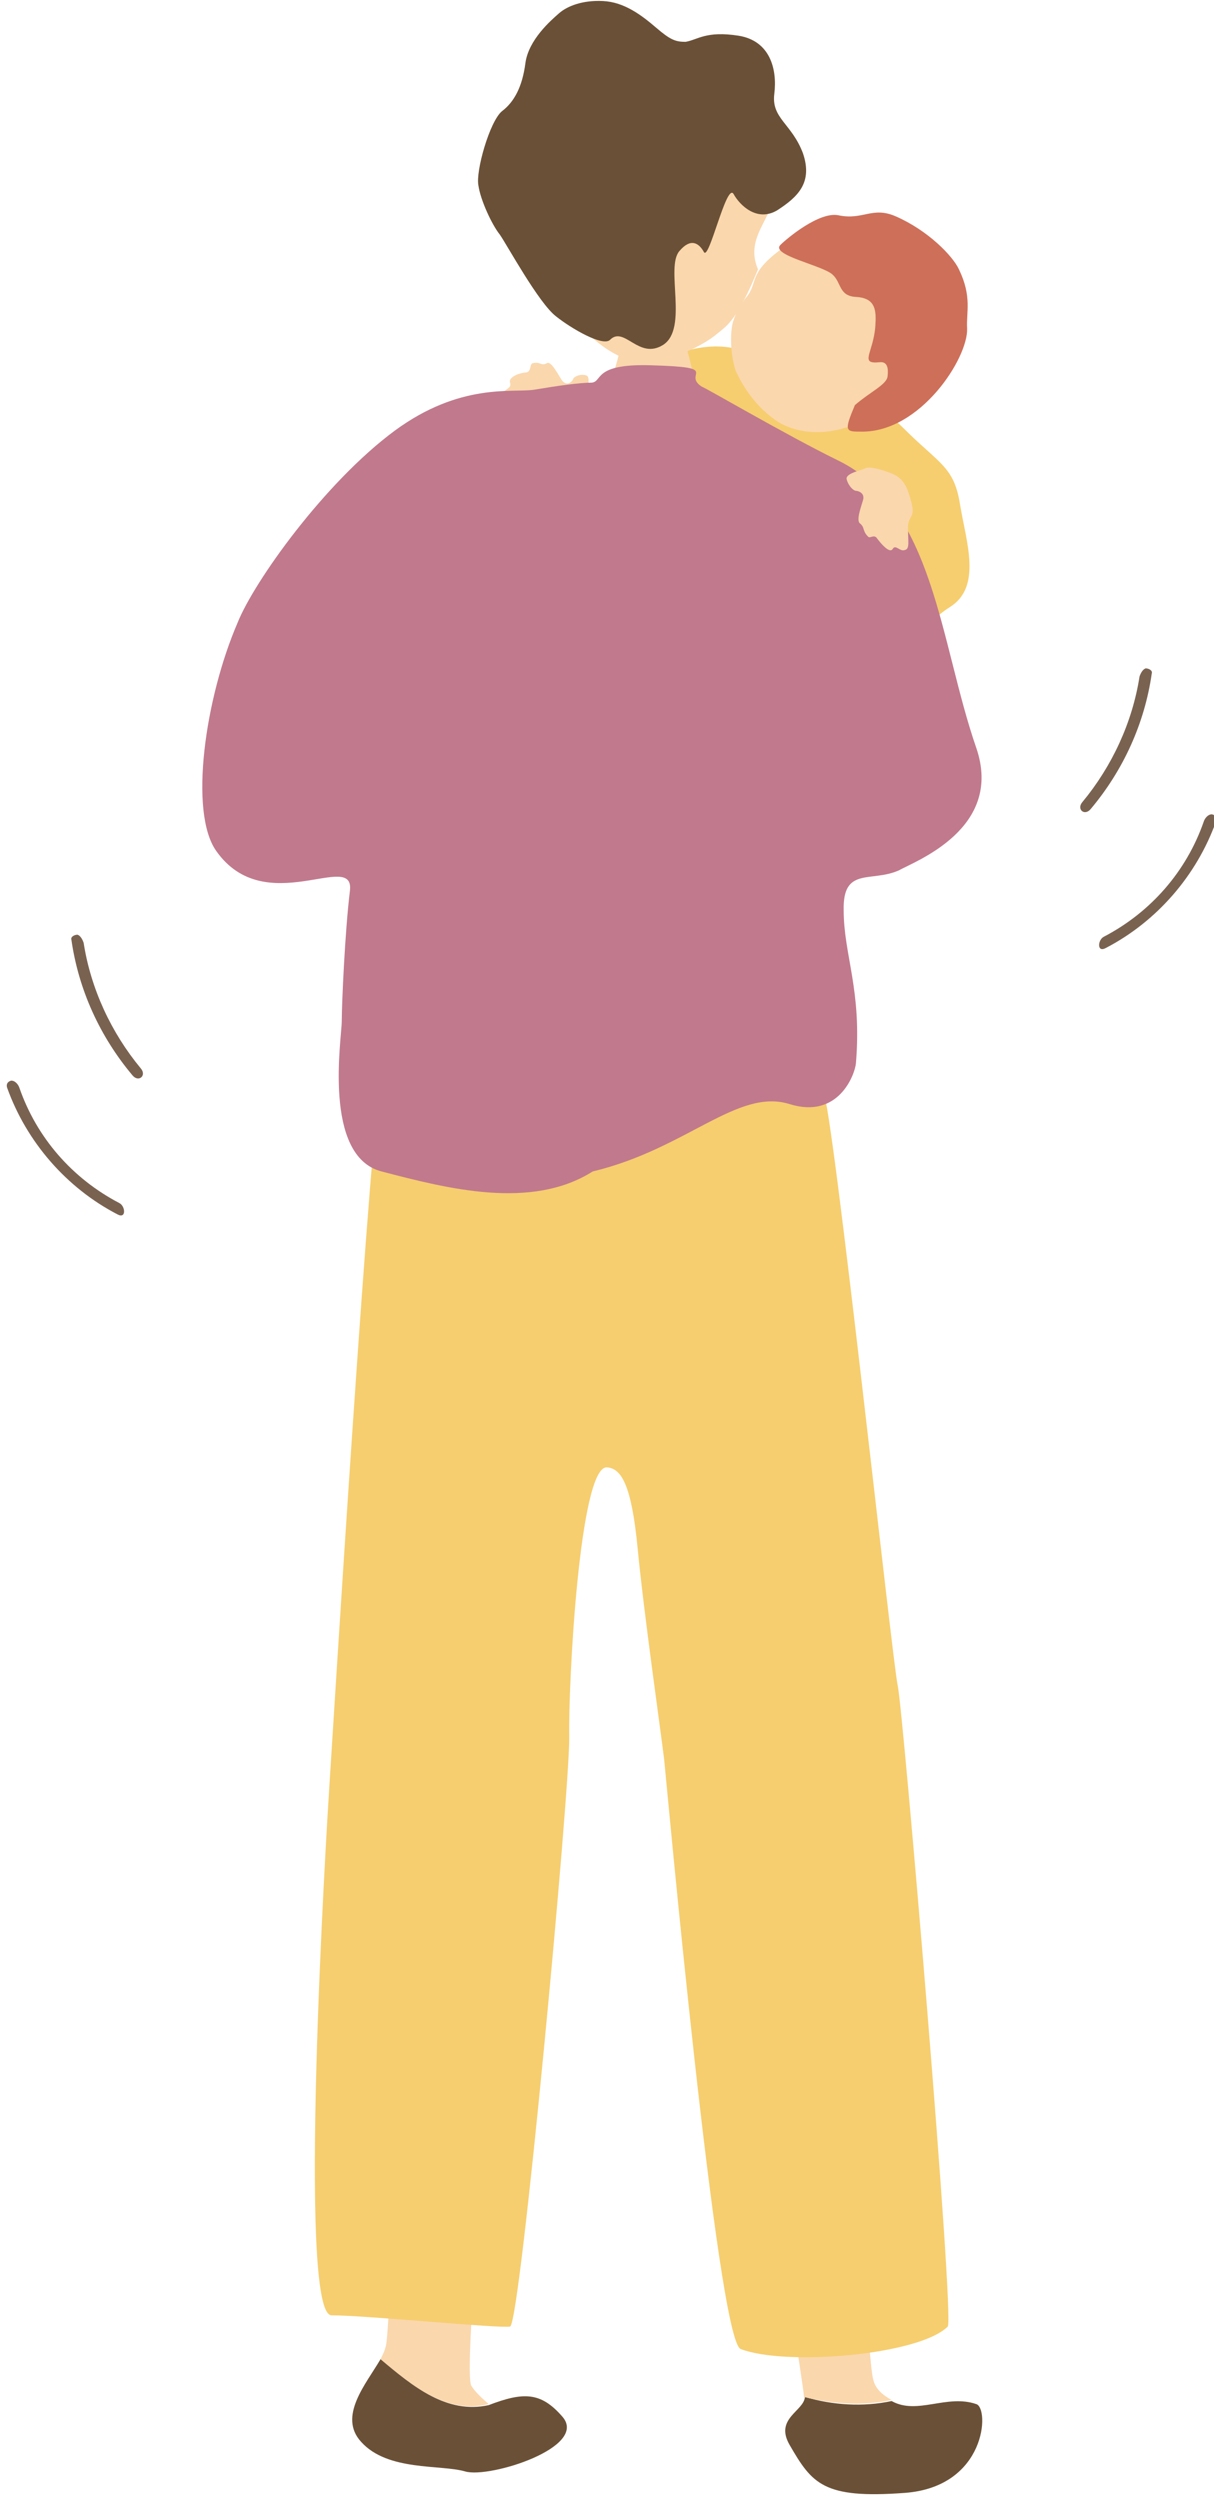 <?xml version="1.0" encoding="utf-8"?>
<!-- Generator: Adobe Illustrator 28.3.0, SVG Export Plug-In . SVG Version: 6.00 Build 0)  -->
<svg version="1.1" id="レイヤー_1" xmlns="http://www.w3.org/2000/svg" xmlns:xlink="http://www.w3.org/1999/xlink" x="0px"
	 y="0px" viewBox="0 0 119 245" style="enable-background:new 0 0 119 245;" xml:space="preserve">
<style type="text/css">
	.st0{fill:#7A6251;}
	.st1{fill:#F6CE6F;}
	.st2{fill:#FAD7AD;}
	.st3{fill:#CE6F59;}
	.st4{fill:#6A5036;}
	.st5{fill:#C1798D;}
</style>
<g>
	<g>
		<path class="st0" d="M111.7,66.3c-0.7,4.5-2.7,8.8-5.6,12.3c-0.6,0.7,0.2,1.4,0.8,0.7c3.2-3.8,5.3-8.4,6-13.3
			c0.1-0.3-0.3-0.5-0.6-0.5C112,65.6,111.8,66,111.7,66.3L111.7,66.3z"/>
		<path class="st0" d="M118,80.5c-1.7,4.9-5.2,8.9-9.8,11.3c-0.6,0.3-0.7,1.6,0.2,1.1c5-2.6,8.9-7.1,10.8-12.4
			c0.1-0.3,0-0.6-0.4-0.7C118.4,79.8,118.1,80.2,118,80.5L118,80.5z"/>
	</g>
	<g>
		<path class="st0" d="M8.2,92.4c0.7,4.5,2.7,8.8,5.6,12.3c0.6,0.7-0.2,1.4-0.8,0.7c-3.2-3.8-5.3-8.4-6-13.3
			c-0.1-0.3,0.3-0.5,0.6-0.5C7.9,91.7,8.1,92.1,8.2,92.4L8.2,92.4z"/>
		<path class="st0" d="M1.9,106.6c1.7,4.9,5.2,8.9,9.8,11.3c0.6,0.3,0.7,1.6-0.2,1.1c-5-2.6-8.9-7.1-10.8-12.4
			c-0.1-0.3,0-0.6,0.4-0.7C1.5,105.9,1.8,106.3,1.9,106.6L1.9,106.6z"/>
	</g>
	<g>
		<g>
			<g>
				<path class="st1" d="M73.6,34.7c6.8,3.2,11.3,3.6,14.9,7.2c3.6,3.6,5,3.8,5.6,7.5c0.6,3.7,2.2,8.1-1,10.1
					c-3.2,2-2.8,4.8-12.9,0.6c-10.2-4.1-7.6-3.5-16.2-7.8c-8.6-4.3-15.6-4.7-13.3-9.2c2.2-4.6-0.3-6.6,4.1-5
					C59.3,39.7,66.9,31.5,73.6,34.7z"/>
				<g>
					<path class="st2" d="M84,41.5c-3,1.3-5.9,1-7.8-0.2c-1.8-1.2-3.2-3-4.1-5c-0.6-1.9-0.5-4.1-0.2-4.9c0.2-0.7,0.7-1.5,1.2-2.2
						c1.3-1.5,0.1-2.3,3.5-4.8c1-0.8,6.4-3.8,11.6-0.7C92.8,26.4,90.3,38.7,84,41.5z"/>
					<path class="st3" d="M76.5,24c0.6-0.6,3.8-3.3,5.7-2.9c2.4,0.5,3.3-0.9,5.6,0.1c3.2,1.4,5.6,3.9,6.2,5.2
						c1.3,2.7,0.7,4.2,0.8,5.8c0.1,2.9-4.6,10.2-10.4,10.1c-1.5,0-1.7,0-0.6-2.6c1.5-1.3,3.1-2,3.2-2.8c0.1-0.8,0-1.5-0.8-1.4
						c-2,0.2-0.6-0.9-0.4-3.5c0.1-1.5,0.1-2.8-1.9-2.9c-1.7-0.1-1.4-1.4-2.3-2.2C80.6,26,75.5,25,76.5,24z"/>
				</g>
			</g>
			<path class="st2" d="M57.3,39.4c0.1-0.5,0.7-2.4,0.2-2.6c-0.6-0.2-1.2,0.1-1.3,0.3c-0.1,0.3-0.6,0.8-1.1,0.2
				c-0.4-0.6-1.1-2-1.5-1.7c-0.6,0.3-0.6-0.2-1.4,0c-0.3,0.1-0.1,0.8-0.6,0.9c-0.5,0-1.8,0.4-1.6,1c0.2,0.6-0.6,0.6-0.7,1.1
				c-0.2,0.6,0.5,0.9,1.4,1.7c0.9,0.7,0.2,1.3,1.8,1.9c1,0.3,2,0.7,3-0.3C56.6,40.8,57.3,39.9,57.3,39.4z"/>
		</g>
		<g>
			<path class="st2" d="M67,32.7c-0.4,0-5.4,0.3-5.9,0.3c-0.2,0.7-0.8,3.5-1.3,4.4c-0.5,0.9-3.9,6.1-4.4,6.6
				c5.6,4.4,13.3,3.8,17-0.2c-1-0.5-4.1-5.4-4.5-7.2C67.7,35.3,67,33.2,67,32.7z"/>
			<path class="st2" d="M37.3,231.2c0.2-0.4,0.4-0.8,0.5-1.2c0.8-2.6,1.5-59.3,2-61.1c0,0,11.6-0.7,11.5,1.9
				c-0.1,2.6-6.3,60.8-5.1,63c0.3,0.5,0.9,1.1,1.7,1.8C43.8,236.6,40.5,233.9,37.3,231.2z"/>
			<path class="st4" d="M37.3,231.2c3.2,2.7,6.5,5.4,10.6,4.5c3.4-1.3,5.1-1.3,7.2,1.1c2.7,3-7.1,6.1-9.5,5.4
				c-2.4-0.7-7.6,0-10.2-2.9C33.1,236.8,35.9,233.6,37.3,231.2z"/>
			<path class="st4" d="M87.4,235.3c2.5,1.4,5.4-0.7,8.3,0.3c1.3,0.4,1,8.1-7,8.7c-8,0.6-9.1-0.9-11.3-4.7c-1.5-2.6,1.4-3.3,1.5-4.7
				C81.6,235.7,84.6,235.9,87.4,235.3z"/>
			<path class="st2" d="M69.2,168c0,0,12.7-3.6,13-2.2c0.3,1.4,2.4,64.1,3.4,67.4c0.2,0.9,0.9,1.5,1.8,2c-2.8,0.6-5.7,0.4-8.6-0.3
				c0,0,0-0.1,0-0.1C78.8,233.5,68.5,170.1,69.2,168z"/>
			<path class="st1" d="M37.5,105c-1,1.4-5.1,68.4-5.2,69.8c-0.3,4.6-3.2,52.1,0.2,52.1c3.4,0,16.4,1.3,17.5,1.1
				c1-0.2,5.9-52.9,5.8-57.9c-0.1-5,1-26.5,3.7-26.3c1.4,0.1,2.4,1.7,3,7.9c0.6,6.3,2.3,18.2,2.6,20.7c0.2,1.9,5.2,56.9,7.5,57.8
				c4.4,1.7,17.5,0.6,20.3-2.2c0.7-0.7-4.4-60.7-4.9-62.8c-0.5-2.1-6.4-57.1-7.3-58.2C79.6,106.2,37.5,105,37.5,105z"/>
			<path class="st5" d="M95.7,73.3c-3.6-10.4-4.1-23.6-13.6-28.2C77,42.6,69,37.9,68.8,37.9c-2-1.3,2.1-1.9-4.9-2.1
				c-5.8-0.2-4.8,1.6-5.9,1.7c-1.2,0-3.3,0.3-5.7,0.7c-2.1,0.3-7.2-0.7-13.6,4c-6.9,5.1-13.8,14.8-15.4,18.8
				c-3.2,7.4-4.8,18.6-2.1,22.4c4.8,6.8,13.6-0.2,13.1,3.9c-0.5,4.1-0.8,11.2-0.8,12.8c0,1.6-1.9,13.2,3.9,14.7
				c6.5,1.7,14.7,3.8,20.7,0c9.2-2.2,14.2-8.2,19.3-6.6c4.8,1.5,6.4-2.9,6.5-4c0.6-7.2-1.2-10.6-1.2-15c-0.1-4.3,2.7-2.7,5.4-3.9
				C89.7,84.4,98.4,81.2,95.7,73.3z"/>
			<g>
				<path class="st2" d="M53.4,22c0.2-7.3,3.3-15.7,12-15c8.7,0.8,9.7,8.7,10.3,11.1c0.8,2.9-2.9,4.8-1.4,8.3c-2,4.9-3,5.5-4,6.3
					c-1.4,1.2-4.8,2.9-7.7,2.7c-2.3-0.1-4.9-2.4-6.3-4.1c-1.3-1.6-2-3.1-2.5-4.6c-0.5-0.3-1-0.4-1.6-1.5c-0.3-0.5-0.5-2-0.3-2.7
					C52.3,21.6,53.2,21.7,53.4,22z"/>
				<path class="st4" d="M67.2,4.1c-1,0-1.5-0.2-2.9-1.4c-1.4-1.2-3.1-2.5-5.2-2.6c-2-0.1-3.5,0.5-4.3,1.2c-0.8,0.7-3,2.6-3.3,4.9
					c-0.3,2.3-1.1,3.8-2.3,4.7c-1.2,1-2.6,5.9-2.3,7.3c0.2,1.4,1.3,3.8,2.1,4.8c0.7,1,3.8,6.7,5.5,8c1.5,1.2,4.6,3,5.3,2.3
					c1.4-1.4,2.8,2,5.2,0.5c2.5-1.6,0.2-7.6,1.6-9.2c1.1-1.3,1.9-0.8,2.4,0.1c0.5,0.9,2.2-6.8,2.9-5.7c0.6,1.1,2.3,2.8,4.3,1.6
					c2-1.3,3.5-2.7,2.5-5.6c-1.1-2.9-3.1-3.4-2.8-5.8c0.3-2.4-0.4-5.2-3.5-5.7C69.2,3,68.4,3.9,67.2,4.1z"/>
			</g>
		</g>
		<path class="st2" d="M84.8,45.9c-0.4,0.2-2,0.5-1.8,1.1c0.2,0.7,0.7,1.1,0.9,1.1c0.2,0,0.9,0.2,0.7,0.9c-0.2,0.7-0.7,2-0.3,2.3
			c0.5,0.4,0.2,0.7,0.8,1.3c0.2,0.2,0.6-0.3,0.9,0.2c0.3,0.4,1.2,1.5,1.5,1c0.3-0.5,0.7,0.3,1.2,0.1c0.5-0.1,0.3-0.9,0.3-2.2
			c0-1.2,0.8-0.9,0.3-2.6c-0.3-1.1-0.6-2.2-1.9-2.7C86.1,45.9,85.2,45.7,84.8,45.9z"/>
	</g>
</g>
</svg>

